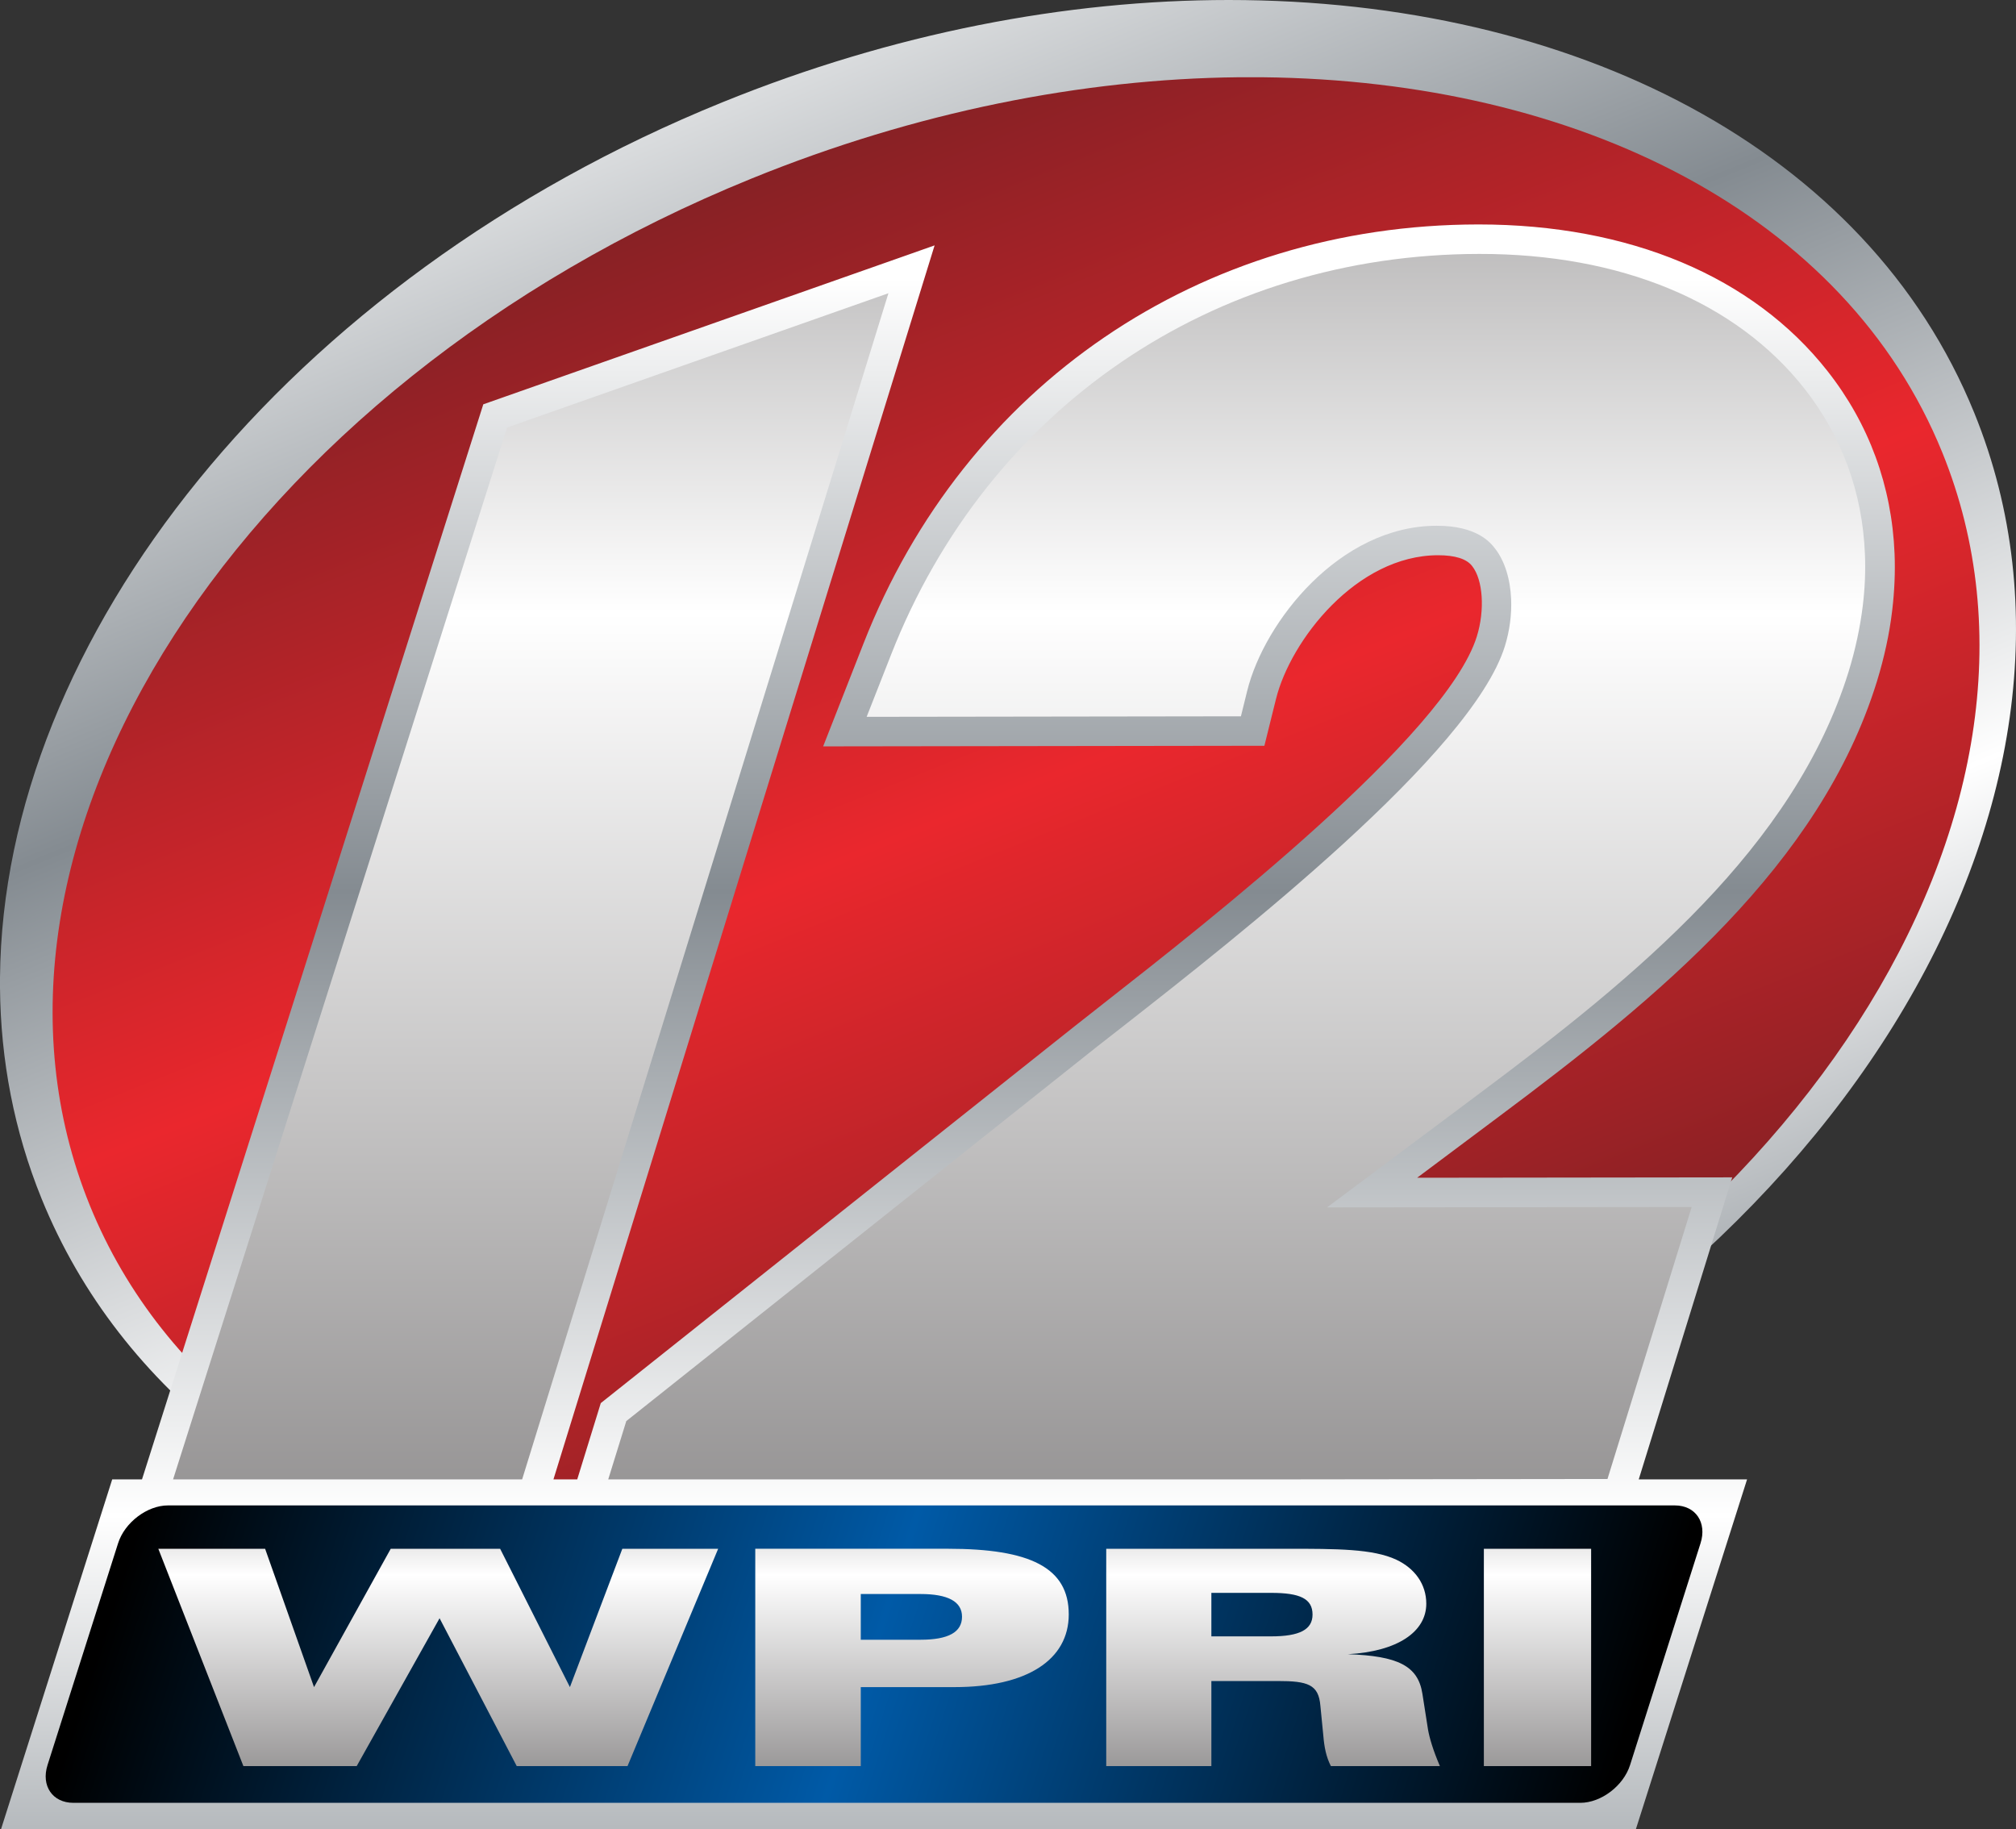 <?xml version="1.0" encoding="UTF-8" standalone="no"?>
<!-- Created with Inkscape (http://www.inkscape.org/) -->

<svg
   width="194.266mm"
   height="176.243mm"
   viewBox="0 0 194.266 176.243"
   version="1.1"
   id="svg260"
   inkscape:version="1.1.2 (b8e25be833, 2022-02-05)"
   sodipodi:docname="WPRI_logo.svg"
   xmlns:inkscape="http://www.inkscape.org/namespaces/inkscape"
   xmlns:sodipodi="http://sodipodi.sourceforge.net/DTD/sodipodi-0.dtd"
   xmlns:xlink="http://www.w3.org/1999/xlink"
   xmlns="http://www.w3.org/2000/svg"
   xmlns:svg="http://www.w3.org/2000/svg">
  <rect x="0" y="0" width="194.266" height="176.243" fill="#333333" stroke="none"/>
  <sodipodi:namedview
     id="namedview262"
     pagecolor="#505050"
     bordercolor="#eeeeee"
     borderopacity="1"
     inkscape:pageshadow="0"
     inkscape:pageopacity="0"
     inkscape:pagecheckerboard="0"
     inkscape:document-units="mm"
     showgrid="false"
     inkscape:zoom="0.30677502"
     inkscape:cx="1149.0505"
     inkscape:cy="462.87993"
     inkscape:window-width="1366"
     inkscape:window-height="715"
     inkscape:window-x="-8"
     inkscape:window-y="-8"
     inkscape:window-maximized="1"
     inkscape:current-layer="svg260"
     inkscape:snap-bbox="true"
     inkscape:bbox-paths="true"
     inkscape:bbox-nodes="true"
     inkscape:snap-bbox-edge-midpoints="true"
     inkscape:snap-bbox-midpoints="true"
     inkscape:object-paths="true"
     inkscape:snap-intersection-paths="true"
     inkscape:snap-smooth-nodes="true"
     inkscape:snap-midpoints="true" />
  <defs
     id="defs257">
    <linearGradient
       inkscape:collect="always"
       id="linearGradient22086">
      <stop
         style="stop-color:black;stop-opacity:1;"
         offset="0"
         id="stop22082" />
      <stop
         style="stop-color:#005aa7;stop-opacity:1"
         offset="0.499"
         id="stop23614" />
      <stop
         style="stop-color:black;stop-opacity:1"
         offset="1"
         id="stop22084" />
    </linearGradient>
    <linearGradient
       inkscape:collect="always"
       xlink:href="#linearGradient4847"
       id="linearGradient3157"
       gradientUnits="userSpaceOnUse"
       gradientTransform="matrix(64.865,159.598,-186.176,75.679,63.28,-5.644)"
       spreadMethod="pad"
       x1="0"
       y1="0"
       x2="1"
       y2="0" />
    <linearGradient
       id="linearGradient4847"
       spreadMethod="pad"
       gradientTransform="matrix(8.836,-21.741,-25.361,-10.309,991.927,127.31)"
       gradientUnits="userSpaceOnUse"
       y2="0"
       x2="1"
       y1="0"
       x1="0">
      <stop
         id="stop4849"
         offset="0"
         style="stop-opacity:1;stop-color:#ffffff" />
      <stop
         id="stop4851"
         offset="0.348"
         style="stop-opacity:1;stop-color:#848b91" />
      <stop
         id="stop4853"
         offset="0.702"
         style="stop-opacity:1;stop-color:#ffffff" />
      <stop
         id="stop4855"
         offset="1"
         style="stop-opacity:1;stop-color:#848b91" />
    </linearGradient>
    <linearGradient
       inkscape:collect="always"
       xlink:href="#linearGradient4871"
       id="linearGradient3159"
       gradientUnits="userSpaceOnUse"
       gradientTransform="matrix(59.983,147.573,-178.427,72.522,66.603,2.859)"
       spreadMethod="pad"
       x1="0"
       y1="0"
       x2="1"
       y2="0" />
    <linearGradient
       id="linearGradient4871"
       spreadMethod="pad"
       gradientTransform="matrix(8.171,-20.103,-24.305,-9.879,992.38,126.152)"
       gradientUnits="userSpaceOnUse"
       y2="0"
       x2="1"
       y1="0"
       x1="0">
      <stop
         id="stop4873"
         offset="0"
         style="stop-opacity:1;stop-color:#711f23" />
      <stop
         id="stop4875"
         offset="0.5"
         style="stop-opacity:1;stop-color:#ea272d" />
      <stop
         id="stop4877"
         offset="1"
         style="stop-opacity:1;stop-color:#701f22" />
    </linearGradient>
    <linearGradient
       inkscape:collect="always"
       xlink:href="#linearGradient4893"
       id="linearGradient3161"
       gradientUnits="userSpaceOnUse"
       gradientTransform="matrix(0,304.128,-304.128,0,51.265,-64.214)"
       spreadMethod="pad"
       x1="0"
       y1="0"
       x2="1"
       y2="0" />
    <linearGradient
       id="linearGradient4893"
       spreadMethod="pad"
       gradientTransform="matrix(0,-41.429,-41.429,0,990.29,135.288)"
       gradientUnits="userSpaceOnUse"
       y2="0"
       x2="1"
       y1="0"
       x1="0">
      <stop
         id="stop4895"
         offset="0"
         style="stop-opacity:1;stop-color:#231f20" />
      <stop
         id="stop4897"
         offset="0.404"
         style="stop-opacity:1;stop-color:#ffffff" />
      <stop
         id="stop4899"
         offset="1"
         style="stop-opacity:1;stop-color:#231f20" />
    </linearGradient>
    <linearGradient
       inkscape:collect="always"
       xlink:href="#linearGradient4915"
       id="linearGradient3163"
       gradientUnits="userSpaceOnUse"
       gradientTransform="matrix(0,304.12,-304.12,0,118.912,-64.213)"
       spreadMethod="pad"
       x1="0"
       y1="0"
       x2="1"
       y2="0" />
    <linearGradient
       id="linearGradient4915"
       spreadMethod="pad"
       gradientTransform="matrix(0,-41.428,-41.428,0,999.505,135.288)"
       gradientUnits="userSpaceOnUse"
       y2="0"
       x2="1"
       y1="0"
       x1="0">
      <stop
         id="stop4917"
         offset="0"
         style="stop-opacity:1;stop-color:#231f20" />
      <stop
         id="stop4919"
         offset="0.404"
         style="stop-opacity:1;stop-color:#ffffff" />
      <stop
         id="stop4921"
         offset="1"
         style="stop-opacity:1;stop-color:#231f20" />
    </linearGradient>
    <linearGradient
       inkscape:collect="always"
       xlink:href="#linearGradient4937"
       id="linearGradient3165"
       gradientUnits="userSpaceOnUse"
       gradientTransform="matrix(0,169.675,-169.675,0,91.348,26.881)"
       spreadMethod="pad"
       x1="0"
       y1="0"
       x2="1"
       y2="0" />
    <linearGradient
       id="linearGradient4937"
       spreadMethod="pad"
       gradientTransform="matrix(0,-23.113,-23.113,0,995.751,122.879)"
       gradientUnits="userSpaceOnUse"
       y2="0"
       x2="1"
       y1="0"
       x1="0">
      <stop
         id="stop4939"
         offset="0"
         style="stop-opacity:1;stop-color:#ffffff" />
      <stop
         id="stop4941"
         offset="0.348"
         style="stop-opacity:1;stop-color:#848b91" />
      <stop
         id="stop4943"
         offset="0.702"
         style="stop-opacity:1;stop-color:#ffffff" />
      <stop
         id="stop4945"
         offset="1"
         style="stop-opacity:1;stop-color:#848b91" />
    </linearGradient>
    <linearGradient
       inkscape:collect="always"
       xlink:href="#linearGradient22086"
       id="linearGradient3167"
       gradientUnits="userSpaceOnUse"
       gradientTransform="matrix(150.438,0,-47.809,150.438,8.985,159.391)"
       spreadMethod="pad"
       x1="0"
       y1="0"
       x2="1"
       y2="0" />
    <linearGradient
       id="linearGradient4961"
       spreadMethod="pad"
       gradientTransform="matrix(20.493,0,-6.513,-20.493,984.531,104.829)"
       gradientUnits="userSpaceOnUse"
       y2="0"
       x2="1"
       y1="0"
       x1="0">
      <stop
         id="stop4963"
         offset="0"
         style="stop-opacity:1;stop-color:#231f20" />
      <stop
         id="stop4965"
         offset="0.5"
         style="stop-opacity:1;stop-color:#353594" />
      <stop
         id="stop4967"
         offset="1"
         style="stop-opacity:1;stop-color:#231f20" />
    </linearGradient>
    <linearGradient
       inkscape:collect="always"
       xlink:href="#linearGradient4983"
       id="linearGradient3169"
       gradientUnits="userSpaceOnUse"
       gradientTransform="matrix(0,67.623,-67.623,0,84.289,124.475)"
       spreadMethod="pad"
       x1="0"
       y1="0"
       x2="1"
       y2="0" />
    <linearGradient
       id="linearGradient4983"
       spreadMethod="pad"
       gradientTransform="matrix(0,-9.212,-9.212,0,994.789,109.585)"
       gradientUnits="userSpaceOnUse"
       y2="0"
       x2="1"
       y1="0"
       x1="0">
      <stop
         id="stop4985"
         offset="0"
         style="stop-opacity:1;stop-color:#231f20" />
      <stop
         id="stop4987"
         offset="0.404"
         style="stop-opacity:1;stop-color:#ffffff" />
      <stop
         id="stop4989"
         offset="1"
         style="stop-opacity:1;stop-color:#231f20" />
    </linearGradient>
  </defs>
  <g
     id="g26260"
     style="stroke:none">
    <path
       inkscape:connector-curvature="0"
       d="M 69.585,9.866 C 27.558,26.942 0.272,61.65 0,94.2 v 0 0.976 c 0.059,6.945 1.351,13.786 4.008,20.327 v 0 c 15.218,37.446 69.24,50.844 120.679,29.937 v 0 c 51.424,-20.907 80.78,-68.213 65.563,-105.644 v 0 C 179.913,14.337 151.621,0 118.403,0 V 0 C 102.767,0 86.037,3.179 69.585,9.866"
       style="fill:url(#linearGradient3157);stroke:none;stroke-width:2.519"
       id="path4857" />
    <path
       inkscape:connector-curvature="0"
       d="M 119.328,7.444 C 104.36,7.605 88.283,10.755 72.434,17.2 v 0 C 23.139,37.234 -5.41,81.529 8.655,116.149 v 0 c 14.065,34.628 65.43,46.447 114.725,26.413 v 0 c 49.295,-20.041 77.851,-64.359 63.779,-98.972 v 0 C 177.851,20.694 152.216,7.767 121.655,7.444 v 0 z"
       style="fill:url(#linearGradient3159);stroke:none;stroke-width:2.519"
       id="path4879" />
    <path
       inkscape:connector-curvature="0"
       d="M 47.717,40.075 14.689,144.097 51.365,144.06 87.835,25.95 Z"
       style="fill:url(#linearGradient3161);stroke:none;stroke-width:2.519"
       id="path4901" />
    <path
       inkscape:connector-curvature="0"
       d="m 142.489,23.043 c -26.2,0.037 -48.399,15.159 -57.943,39.487 v 0 l -3.127,7.958 39.296,-0.044 0.859,-3.472 c 1.534,-6.233 8.281,-14.88 16.95,-14.888 v 0 c 3.164,-0.007 4.126,1.204 4.441,1.6 v 0 c 1.351,1.732 1.644,5.065 0.705,8.104 v 0 c -3.061,9.903 -25.466,27.448 -36.221,35.868 v 0 l -2.635,2.07 c -0.007,0.007 -29.636,23.572 -45.69,36.338 v 0 l -2.467,7.987 99.317,-0.125 9,-29.056 c 0,0 -20.863,0.029 -32.756,0.044 v 0 c 5.623,-4.206 11.313,-8.457 11.313,-8.457 v 0 c 15.262,-11.386 30.612,-23.954 35.978,-41.271 v 0 c 0.69,-2.224 1.153,-4.427 1.417,-6.592 v 0 c 0.976,-8.149 -1.042,-15.783 -5.924,-21.994 v 0 c -6.879,-8.743 -18.397,-13.559 -32.425,-13.559 v 0 c 0,0 -0.073,0 -0.088,0"
       style="fill:url(#linearGradient3163);stroke:none;stroke-width:2.519"
       id="path4923" />
    <path
       inkscape:connector-curvature="0"
       d="m 142.43,21.627 c -26.773,0.029 -49.464,15.49 -59.205,40.339 v 0 l -3.905,9.954 42.519,-0.059 1.116,-4.5 c 1.402,-5.66 7.759,-13.852 15.622,-13.86 v 0 c 1.63,0 2.746,0.345 3.281,1.042 v 0 c 1.05,1.329 1.241,4.236 0.455,6.776 v 0 c -2.944,9.499 -25.936,27.507 -35.743,35.193 v 0 c -0.022,0.015 -2.65,2.085 -2.65,2.085 v 0 c 0.022,-0.022 0.015,-0.015 -14.917,11.856 v 0 l -31.111,24.747 -2.268,7.348 H 53.332 L 90.06,23.645 87.314,24.614 46.571,38.959 13.684,142.548 H 10.813 L 0.103,176.243 H 157.641 l 10.711,-33.695 h -10.439 l 9.007,-29.1 c 0,0 -23.792,0.029 -30.362,0.037 v 0 c 3.325,-2.489 7.862,-5.88 7.862,-5.88 v 0 c 15.431,-11.511 30.964,-24.24 36.448,-41.954 v 0 c 0.697,-2.276 1.204,-4.573 1.468,-6.827 v 0 c 0.22,-1.857 0.301,-3.685 0.228,-5.476 v 0 c -0.264,-6.497 -2.452,-12.494 -6.46,-17.589 v 0 C 168.939,26.641 156.995,21.627 142.489,21.627 v 0 c 0,0 0,0 -0.073,0 M 85.86,63.096 C 95.191,39.296 116.906,24.497 142.533,24.468 v 0 c 13.618,-0.022 24.747,4.595 31.353,12.986 v 0 c 3.604,4.595 5.587,10.02 5.821,15.908 v 0 c 0.073,1.644 0,3.303 -0.206,5.014 v 0 c -0.257,2.085 -0.712,4.221 -1.365,6.343 v 0 c -5.249,16.928 -20.415,29.335 -35.494,40.588 v 0 l -14.763,11.034 c 0,0 31.603,-0.037 35.134,-0.037 v 0 c -0.984,3.186 -7.605,24.548 -8.112,26.207 v 0 c -0.727,0 -13.919,0.015 -30.318,0.037 v 0 H 58.611 c 0.639,-2.055 1.571,-5.087 1.74,-5.616 v 0 c 0.631,-0.507 45.353,-36.074 45.353,-36.074 v 0 l 2.643,-2.063 c 10.879,-8.523 33.475,-26.229 36.668,-36.536 v 0 c 0.462,-1.498 0.661,-3.054 0.602,-4.507 v 0 c -0.081,-1.945 -0.609,-3.7 -1.564,-4.911 v 0 c -0.418,-0.543 -1.718,-2.188 -5.609,-2.18 v 0 c -9.352,0.007 -16.62,9.25 -18.264,15.923 v 0 c 0,0 -0.352,1.417 -0.602,2.437 v 0 c -1.909,0.007 -32.3,0.044 -36.066,0.051 v 0 c 0.881,-2.239 2.349,-5.976 2.349,-5.976 M 48.862,41.198 C 50.007,40.794 80.935,29.907 85.611,28.256 v 0 c -1.608,5.205 -34.187,110.68 -35.296,114.292 v 0 H 16.679 c 1.637,-5.153 31.794,-100.124 32.183,-101.35"
       style="fill:url(#linearGradient3165);stroke:none;stroke-width:2.519"
       id="path4947" />
    <path
       inkscape:connector-curvature="0"
       d="m 16.18,145.058 c -2.004,0 -4.17,1.652 -4.801,3.648 v 0 l -6.798,21.37 c -0.639,2.004 0.485,3.641 2.489,3.641 v 0 H 152.282 c 1.997,0 4.162,-1.637 4.794,-3.641 v 0 l 6.79,-21.37 c 0.639,-1.997 -0.47,-3.648 -2.474,-3.648 v 0 z"
       style="fill:url(#linearGradient3167);stroke:none;stroke-width:2.519"
       id="path4969" />
    <path
       inkscape:connector-curvature="0"
       d="m 142.988,170.179 h 10.336 V 149.235 H 142.988 Z m -36.389,-20.944 v 20.944 h 10.131 v -8.2 h 6.387 c 2.9,0 3.949,0.323 4.118,2.386 v 0 l 0.286,2.907 c 0.088,1.05 0.264,2.011 0.727,2.907 v 0 h 10.505 c -0.675,-1.564 -1.013,-2.76 -1.145,-3.516 v 0 l -0.543,-3.458 c -0.418,-2.709 -2.393,-3.641 -7.179,-3.81 v 0 c 4.786,-0.264 7.554,-2.158 7.554,-4.867 v 0 c 0,-1.857 -1.086,-3.392 -2.892,-4.243 v 0 c -2.268,-1.05 -5.675,-1.05 -10.586,-1.05 v 0 z m 10.131,4.25 h 5.755 c 2.775,0 3.994,0.551 3.994,2.092 v 0 c 0,1.454 -1.263,2.1 -3.994,2.1 v 0 h -5.755 z m -43.951,-4.25 v 20.944 h 10.167 v -7.613 h 9.029 c 6.981,0 11.012,-2.621 11.012,-7.011 v 0 c 0,-4.515 -3.737,-6.321 -11.636,-6.321 v 0 z m 10.167,4.361 h 5.755 c 2.65,0 4.001,0.727 4.001,2.188 v 0 c 0,1.49 -1.314,2.217 -4.001,2.217 v 0 h -5.755 z m -22.977,-4.361 -5.051,13.331 -6.724,-13.331 h -10.542 l -7.392,13.331 -4.713,-13.331 H 15.255 l 8.2,20.944 H 34.371 l 7.987,-14.249 7.436,14.249 h 10.674 l 8.736,-20.944 z"
       style="fill:url(#linearGradient3169);stroke:none;stroke-width:2.519"
       id="path4991" />
  </g>
</svg>

